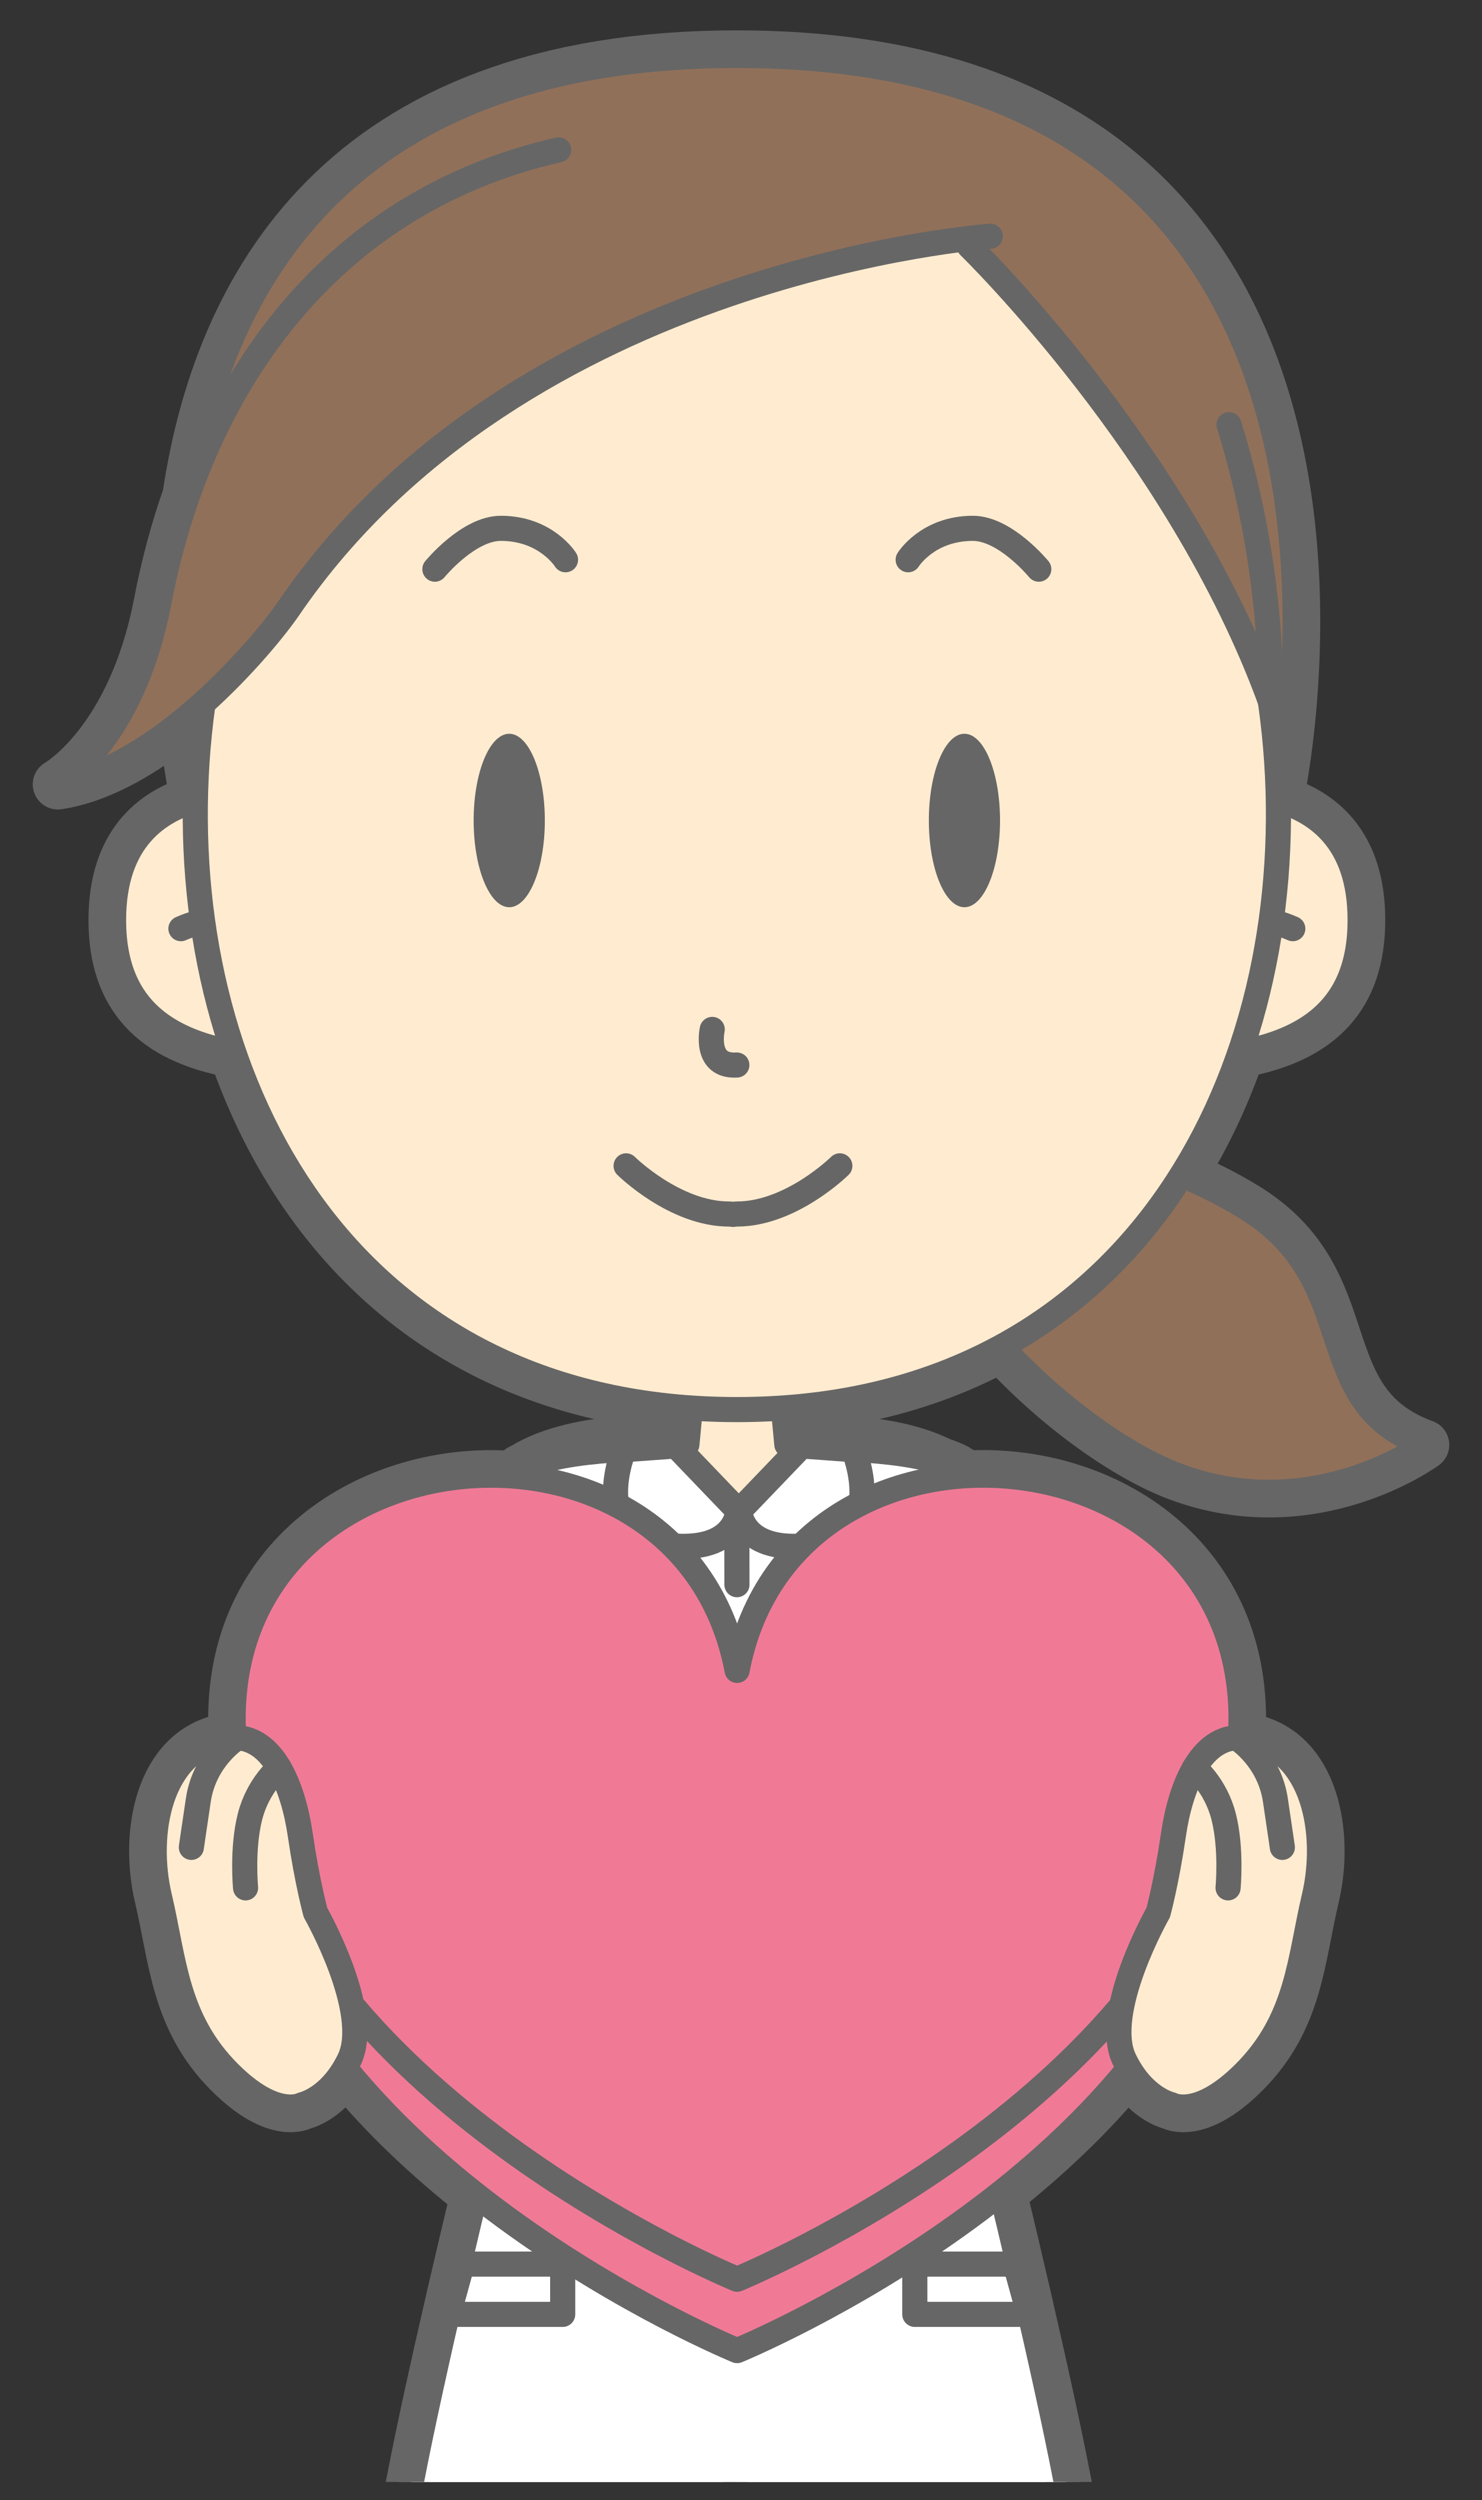 <?xml version="1.0" encoding="UTF-8"?>
<!DOCTYPE svg  PUBLIC '-//W3C//DTD SVG 1.1//EN'  'http://www.w3.org/Graphics/SVG/1.1/DTD/svg11.dtd'>
<svg version="1.1" viewBox="0 0 236 398" xmlns="http://www.w3.org/2000/svg">
<rect x="0" y="0" width="236" height="398" fill="#333333" stroke="none"/>
<defs>
<clipPath id="a">
<path d="m2.413 395.12h231.2v-393.1h-231.2z"/>
</clipPath>
</defs>
<g clip-path="url(#a)">
<path d="m198.7 276.74c-0.406-0.071-0.799-0.104-1.181-0.114 1.772-28.566-21.806-43.121-43.972-41.682-0.422-0.496-0.791-0.853-1.079-1.009-0.78-0.424-1.689-0.792-2.683-1.116-9.764-4.834-24.223-3.269-24.223-3.269h-0.303l-0.512-5.415c13.315-0.933 24.872-4.386 34.724-9.75 8.358 9.165 19.492 17.356 28.197 20.583 21.552 7.989 39.119-4.955 39.119-4.955-18.714-6.878-9.121-26.051-28.528-37.861-3.335-2.03-6.732-3.706-10.073-5.102 3.788-6.035 6.863-12.577 9.239-19.452 12.87-2.317 19.168-9.069 19.168-21.131 0-12.095-6.359-17.121-13.033-19.074 2e-3 -5e-3 26.357-118.56-86.218-118.56-63.19 0-82.605 37.354-87.48 70.129-1.906 5.414-3.433 11.091-4.563 16.988-4.257 22.21-16.083 28.917-16.083 28.917 6.918-1.036 13.942-5.286 20.02-10.251 0.791 7.848 1.886 12.78 1.886 12.781-6.673 1.952-13.032 6.979-13.032 19.074 0 12.062 6.297 18.813 19.167 21.131 10.411 30.11 34.202 53.84 72.678 56.537l-0.512 5.415h-0.302s-15.388-1.665-25.135 3.748c-0.101 0.056-0.211 0.136-0.326 0.226-0.291 0.131-0.57 0.268-0.834 0.411-0.296 0.16-0.675 0.532-1.113 1.05-22.308-1.691-46.25 12.862-44.467 41.637-0.408 6e-3 -0.828 0.043-1.263 0.118-10.595 1.844-12.941 15.238-10.584 25.218 2.359 9.976 2.577 19.55 11.143 28.083 7.469 7.442 11.6 5.016 11.6 5.016s3.821-0.805 6.777-5.849c6.219 7.653 13.481 14.387 20.808 20.161-5.244 21.892-10.612 45.571-11.985 56.177-2.328 17.982-2.096 37.969-2.096 38.755 0 0.201 3.957 0.3 9.837 0.334 0.847 12.501 1.82 23.967 2.675 26.68 2.062 6.555 20.506 132.54 20.506 132.54s-1.437 4.543-0.05 7.156l1.387 2.613s-3.893 2.577-1.447 5.844c2.448 3.268 0.512 2.119 0.513 2.118 0.223 1.363 6.523 0.24 6.523 0.24l0.93 6e-3c-4.994 0.74-10.429 2.568-13.663 6.782-1.726 2.25-2.599 4.031-2.989 5.429l-5e-3 3e-3c-2.994 5.432-0.712 7.688-0.712 7.688l28.876-0.25v-19.841s-0.072-0.01-0.208-0.026c-7e-3 -0.355-0.02-1.032-0.039-2.01 0.211-1e-3 0.371-1e-3 0.455-1e-3 1.054 7e-3 1.089-4.869 0.037-5.203-0.266-0.086-0.463-0.399-0.61-0.82-0.03-1.57-0.064-3.337-0.103-5.28 0.212-1.393 0.451-3.282 0.437-4.636-0.023-2.143-0.529-5.109-0.64-5.735-0.612-31.217-2.413-119.82-2.413-119.82-0.323-15.25-0.86-26.346-0.966-29.314-0.058-1.636 0.027-3.081 0.215-4.364 2.939-0.032 5.496-0.06 7.455-0.083 1.861 0.022 4.263 0.049 7.018 0.079 0.189 1.283 0.274 2.73 0.216 4.368-0.106 2.968-0.643 14.064-0.966 29.314 0 0-1.802 88.599-2.413 119.82-0.112 0.626-0.618 3.592-0.641 5.735-0.014 1.354 0.226 3.243 0.438 4.636-0.04 1.943-0.073 3.71-0.104 5.28-0.146 0.421-0.343 0.734-0.609 0.82-1.052 0.334-1.018 5.21 0.037 5.203 0.084 0 0.244 0 0.455 1e-3 -0.019 0.978-0.031 1.655-0.039 2.01-0.136 0.016-0.208 0.026-0.208 0.026v19.841l28.876 0.25s2.282-2.256-0.712-7.688l-5e-3 -3e-3c-0.391-1.398-1.264-3.179-2.989-5.429-3.234-4.214-8.669-6.042-13.663-6.782l0.929-6e-3s6.301 1.123 6.524-0.24c1e-3 1e-3 -1.936 1.15 0.512-2.118 2.447-3.267-1.446-5.844-1.446-5.844l1.387-2.613c1.387-2.613-0.051-7.156-0.051-7.156s18.444-125.98 20.507-132.54c0.854-2.713 1.827-14.177 2.675-26.677 6.122-0.034 10.273-0.131 10.273-0.337 0-0.786 0.233-20.773-2.096-38.755-1.38-10.661-6.797-34.539-12.068-56.527 7.156-5.68 14.233-12.28 20.315-19.754 2.951 4.992 6.742 5.792 6.742 5.792s4.131 2.426 11.6-5.016c8.566-8.533 8.784-18.107 11.143-28.083 2.357-9.98 0.011-23.374-10.584-25.218" fill="#666"/>
<path d="m203.56 127.39v0zm-4.86 149.35c-0.406-0.071-0.799-0.104-1.181-0.114 1.772-28.566-21.806-43.121-43.972-41.682-0.422-0.496-0.791-0.853-1.079-1.009-0.78-0.424-1.689-0.792-2.683-1.116-9.764-4.834-24.223-3.269-24.223-3.269h-0.303l-0.512-5.415c13.315-0.933 24.872-4.386 34.724-9.75 8.358 9.165 19.492 17.356 28.197 20.583 21.552 7.989 39.119-4.955 39.119-4.955-18.714-6.878-9.121-26.051-28.528-37.861-3.335-2.03-6.732-3.706-10.073-5.102 3.788-6.035 6.863-12.577 9.239-19.452 12.87-2.317 19.168-9.069 19.168-21.131 0-12.095-6.359-17.121-13.033-19.074 2e-3 -5e-3 26.357-118.56-86.218-118.56-63.19 0-82.605 37.354-87.48 70.129-1.906 5.414-3.433 11.091-4.563 16.988-4.257 22.21-16.083 28.917-16.083 28.917 6.918-1.036 13.942-5.286 20.02-10.251 0.791 7.848 1.886 12.78 1.886 12.781-6.673 1.952-13.032 6.979-13.032 19.074 0 12.062 6.297 18.813 19.167 21.131 10.411 30.11 34.202 53.84 72.678 56.537l-0.512 5.415h-0.302s-15.388-1.665-25.135 3.748c-0.101 0.056-0.211 0.136-0.326 0.226-0.291 0.131-0.57 0.268-0.834 0.411-0.296 0.16-0.675 0.532-1.113 1.05-22.308-1.691-46.25 12.862-44.467 41.637-0.408 6e-3 -0.828 0.043-1.263 0.118-10.595 1.844-12.941 15.238-10.584 25.218 2.359 9.976 2.577 19.55 11.143 28.083 7.469 7.442 11.6 5.016 11.6 5.016s3.821-0.805 6.777-5.849c6.219 7.653 13.481 14.387 20.808 20.161-5.244 21.892-10.612 45.571-11.985 56.177-2.328 17.982-2.096 37.969-2.096 38.755 0 0.201 3.957 0.3 9.837 0.334 0.847 12.501 1.82 23.967 2.675 26.68 2.062 6.555 20.506 132.54 20.506 132.54s-1.437 4.543-0.05 7.156l1.387 2.613s-3.893 2.577-1.447 5.844c2.448 3.268 0.512 2.119 0.513 2.118 0.223 1.363 6.523 0.24 6.523 0.24l0.93 6e-3c-4.994 0.74-10.429 2.568-13.663 6.782-1.726 2.25-2.599 4.031-2.989 5.429l-5e-3 3e-3c-2.994 5.432-0.712 7.688-0.712 7.688l28.876-0.25v-19.841s-0.072-0.01-0.208-0.026c-7e-3 -0.355-0.02-1.032-0.039-2.01 0.211-1e-3 0.371-1e-3 0.455-1e-3 1.054 7e-3 1.089-4.869 0.037-5.203-0.266-0.086-0.463-0.399-0.61-0.82-0.03-1.57-0.064-3.337-0.103-5.28 0.212-1.393 0.451-3.282 0.437-4.636-0.023-2.143-0.529-5.109-0.64-5.735-0.612-31.217-2.413-119.82-2.413-119.82-0.323-15.25-0.86-26.346-0.966-29.314-0.058-1.636 0.027-3.081 0.215-4.364 2.939-0.032 5.496-0.06 7.455-0.083 1.861 0.022 4.263 0.049 7.018 0.079 0.189 1.283 0.274 2.73 0.216 4.368-0.106 2.968-0.643 14.064-0.966 29.314 0 0-1.802 88.599-2.413 119.82-0.112 0.626-0.618 3.592-0.641 5.735-0.014 1.354 0.226 3.243 0.438 4.636-0.04 1.943-0.073 3.71-0.104 5.28-0.146 0.421-0.343 0.734-0.609 0.82-1.052 0.334-1.018 5.21 0.037 5.203 0.084 0 0.244 0 0.455 1e-3 -0.019 0.978-0.031 1.655-0.039 2.01-0.136 0.016-0.208 0.026-0.208 0.026v19.841l28.876 0.25s2.282-2.256-0.712-7.688l-5e-3 -3e-3c-0.391-1.398-1.264-3.179-2.989-5.429-3.234-4.214-8.669-6.042-13.663-6.782l0.929-6e-3s6.301 1.123 6.524-0.24c1e-3 1e-3 -1.936 1.15 0.512-2.118 2.447-3.267-1.446-5.844-1.446-5.844l1.387-2.613c1.387-2.613-0.051-7.156-0.051-7.156s18.444-125.98 20.507-132.54c0.854-2.713 1.827-14.177 2.675-26.677 6.122-0.034 10.273-0.131 10.273-0.337 0-0.786 0.233-20.773-2.096-38.755-1.38-10.661-6.797-34.539-12.068-56.527 7.156-5.68 14.233-12.28 20.315-19.754 2.951 4.992 6.742 5.792 6.742 5.792s4.131 2.426 11.6-5.016c8.566-8.533 8.784-18.107 11.143-28.083 2.357-9.98 0.011-23.374-10.584-25.218z" fill-opacity="0" stroke="#666" stroke-linecap="round" stroke-linejoin="round" stroke-width="8"/>
<path d="m157.36 180.26s21.495 0.08 40.899 11.886c19.407 11.81 9.814 30.983 28.528 37.861 0 0-17.567 12.944-39.119 4.955-21.55-7.987-57.996-46.401-30.308-54.702" fill="#917059"/>
<path d="m157.36 180.26s21.495 0.08 40.899 11.886c19.407 11.81 9.814 30.983 28.528 37.861 0 0-17.567 12.944-39.119 4.955-21.55-7.987-57.996-46.401-30.308-54.702z" fill-opacity="0" stroke="#666" stroke-linecap="round" stroke-linejoin="round" stroke-width="4"/>
<path d="m117.34 8.827c-112.58 0-86.22 118.56-86.22 118.56l86.22-72.911 86.218 72.911s26.36-118.56-86.218-118.56" fill="#917059"/>
<path d="m117.34 8.827c-112.58 0-86.22 118.56-86.22 118.56l86.22-72.911 86.218 72.911s26.36-118.56-86.218-118.56z" fill-opacity="0" stroke="#666" stroke-linecap="round" stroke-linejoin="round" stroke-width="4"/>
<path d="m117.34 229.55h8.22s15.389-1.665 25.135 3.748c5.266 2.925 28.938 52.965 34.381 73.333 0 0-6.213 7-10 7-8.347 0-10.471-7.646-10.471-7.646l-22.14-46.372 1.812 39.881 20.02 82.384-38.572 1.992h-1e-3s-6e-3 0-6e-3 1e-3l-0.412 0.021c-1.233 0.024-4.942-0.227-6.841-3.932-0.476-0.93-0.842-2.131-1.125-3.448" fill="#FFECD0"/>
<path d="m117.34 229.55h8.22s15.389-1.665 25.135 3.748c5.266 2.925 28.938 52.965 34.381 73.333 0 0-6.213 7-10 7-8.347 0-10.471-7.646-10.471-7.646l-22.14-46.372 1.812 39.881 20.02 82.384-38.572 1.992h-1e-3s-6e-3 0-6e-3 1e-3l-0.412 0.021c-1.233 0.024-4.942-0.227-6.841-3.932-0.476-0.93-0.842-2.131-1.125-3.448" fill-opacity="0" stroke="#666" stroke-linecap="round" stroke-linejoin="round" stroke-width="4"/>
<path d="m117.34 229.55h-8.221s-15.388-1.665-25.135 3.748c-5.266 2.925-28.938 52.965-34.38 73.333 0 0 6.212 7 10 7 8.346 0 10.47-7.646 10.47-7.646l22.14-46.372-1.812 39.881-20.02 82.384 38.572 1.992h1e-3s6e-3 0 6e-3 1e-3l0.411 0.021c1.234 0.024 4.943-0.227 6.842-3.932 0.476-0.93 0.842-2.131 1.126-3.448" fill="#FFECD0"/>
<path d="m117.34 229.55h-8.221s-15.388-1.665-25.135 3.748c-5.266 2.925-28.938 52.965-34.38 73.333 0 0 6.212 7 10 7 8.346 0 10.47-7.646 10.47-7.646l22.14-46.372-1.812 39.881-20.02 82.384 38.572 1.992h1e-3s6e-3 0 6e-3 1e-3l0.411 0.021c1.234 0.024 4.943-0.227 6.842-3.932 0.476-0.93 0.842-2.131 1.126-3.448" fill-opacity="0" stroke="#666" stroke-linecap="round" stroke-linejoin="round" stroke-width="4"/>
<path d="m125.3 229.97-1.469-15.517-6.489-4.22-6.491 4.22-1.468 15.517-11.243 2.488s-1.924 8.937 19.202 8.937c21.125 0 19.201-8.937 19.201-8.937z" fill="#FFECD0"/>
<path d="m125.3 229.97-1.469-15.517-6.489-4.22-6.491 4.22-1.468 15.517-11.243 2.488s-1.924 8.937 19.202 8.937c21.125 0 19.201-8.937 19.201-8.937l-11.243-2.488z" fill-opacity="0" stroke="#666" stroke-linecap="round" stroke-linejoin="round" stroke-width="4"/>
<path d="m117.51 434.7 0.464-65.962-41.913-0.295s-12.003 18.308-9.75 35.158c0.438 3.273 2.041 13.529 4.337 27.926 0.984 16.565 2.352 36.129 3.504 39.787 2.062 6.555 20.506 132.54 20.506 132.54s-1.437 4.543-0.05 7.156l1.387 2.613s-3.893 2.577-1.447 5.844c2.448 3.268 0.512 2.119 0.513 2.118 0.223 1.363 6.523 0.24 6.523 0.24l12.234 0.085s-0.016-0.805-0.044-2.304c0.211-1e-3 0.371-1e-3 0.455-1e-3 1.054 7e-3 1.089-4.869 0.037-5.203-0.266-0.086-0.463-0.399-0.61-0.82-0.03-1.57-0.064-3.337-0.103-5.28 0.212-1.393 0.451-3.282 0.437-4.636-0.023-2.143-0.529-5.109-0.64-5.735-0.612-31.217-2.413-119.82-2.413-119.82-0.323-15.25-0.86-26.346-0.966-29.314-0.451-12.65 7.539-14.098 7.539-14.098" fill="#fff"/>
<path d="m117.51 434.7 0.464-65.962-41.913-0.295s-12.003 18.308-9.75 35.158c0.438 3.273 2.041 13.529 4.337 27.926 0.984 16.565 2.352 36.129 3.504 39.787 2.062 6.555 20.506 132.54 20.506 132.54s-1.437 4.543-0.05 7.156l1.387 2.613s-3.893 2.577-1.447 5.844c2.448 3.268 0.512 2.119 0.513 2.118 0.223 1.363 6.523 0.24 6.523 0.24l12.234 0.085s-0.016-0.805-0.044-2.304c0.211-1e-3 0.371-1e-3 0.455-1e-3 1.054 7e-3 1.089-4.869 0.037-5.203-0.266-0.086-0.463-0.399-0.61-0.82-0.03-1.57-0.064-3.337-0.103-5.28 0.212-1.393 0.451-3.282 0.437-4.636-0.023-2.143-0.529-5.109-0.64-5.735-0.612-31.217-2.413-119.82-2.413-119.82-0.323-15.25-0.86-26.346-0.966-29.314-0.451-12.65 7.539-14.098 7.539-14.098z" fill-opacity="0" stroke="#666" stroke-linecap="round" stroke-linejoin="round" stroke-width="4"/>
<path d="m117.34 434.7-0.464-65.962 41.913-0.295s12.003 18.308 9.75 35.158c-0.438 3.273-2.041 13.529-4.336 27.926-0.985 16.565-2.354 36.129-3.505 39.787-2.063 6.555-20.507 132.54-20.507 132.54s1.438 4.543 0.051 7.156l-1.387 2.613s3.893 2.577 1.446 5.844c-2.448 3.268-0.511 2.119-0.512 2.118-0.223 1.363-6.524 0.24-6.524 0.24l-12.234 0.085s0.017-0.805 0.045-2.304c-0.211-1e-3 -0.371-1e-3 -0.455-1e-3 -1.055 7e-3 -1.089-4.869-0.037-5.203 0.266-0.086 0.463-0.399 0.609-0.82 0.031-1.57 0.064-3.337 0.104-5.28-0.212-1.393-0.452-3.282-0.438-4.636 0.023-2.143 0.529-5.109 0.641-5.735 0.611-31.217 2.413-119.82 2.413-119.82 0.323-15.25 0.86-26.346 0.966-29.314 0.451-12.65-7.539-14.098-7.539-14.098" fill="#fff"/>
<path d="m117.34 434.7-0.464-65.962 41.913-0.295s12.003 18.308 9.75 35.158c-0.438 3.273-2.041 13.529-4.336 27.926-0.985 16.565-2.354 36.129-3.505 39.787-2.063 6.555-20.507 132.54-20.507 132.54s1.438 4.543 0.051 7.156l-1.387 2.613s3.893 2.577 1.446 5.844c-2.448 3.268-0.511 2.119-0.512 2.118-0.223 1.363-6.524 0.24-6.524 0.24l-12.234 0.085s0.017-0.805 0.045-2.304c-0.211-1e-3 -0.371-1e-3 -0.455-1e-3 -1.055 7e-3 -1.089-4.869-0.037-5.203 0.266-0.086 0.463-0.399 0.609-0.82 0.031-1.57 0.064-3.337 0.104-5.28-0.212-1.393-0.452-3.282-0.438-4.636 0.023-2.143 0.529-5.109 0.641-5.735 0.611-31.217 2.413-119.82 2.413-119.82 0.323-15.25 0.86-26.346 0.966-29.314 0.451-12.65-7.539-14.098-7.539-14.098z" fill-opacity="0" stroke="#666" stroke-linecap="round" stroke-linejoin="round" stroke-width="4"/>
<path d="m171.55 405.54c-2.881-22.258-23.361-102.12-23.361-102.12l-1.577-28.207 1.159 3.648 23.139-12.763s-14.889-30.237-18.444-32.165c-6.994-3.794-24.106-3.315-24.106-3.315l2.382 5.722-13.223 5.053-12.987-5.014 2.398-5.761s-17.112-0.479-24.106 3.315c-3.555 1.928-18.443 32.165-18.443 32.165l23.138 12.763 1.159-3.649-1.577 28.208s-20.479 79.866-23.361 102.12c-2.328 17.982-2.096 37.969-2.096 38.755 0 0.659 42.39 0.212 56.001 0.051 13.611 0.161 56.001 0.608 56.001-0.051 0-0.786 0.233-20.773-2.096-38.755" fill="#fff"/>
<path d="m171.55 405.54c-2.881-22.258-23.361-102.12-23.361-102.12l-1.577-28.207 1.159 3.648 23.139-12.763s-14.889-30.237-18.444-32.165c-6.994-3.794-24.106-3.315-24.106-3.315l2.382 5.722-13.223 5.053-12.987-5.014 2.398-5.761s-17.112-0.479-24.106 3.315c-3.555 1.928-18.443 32.165-18.443 32.165l23.138 12.763 1.159-3.649-1.577 28.208s-20.479 79.866-23.361 102.12c-2.328 17.982-2.096 37.969-2.096 38.755 0 0.659 42.39 0.212 56.001 0.051 13.611 0.161 56.001 0.608 56.001-0.051 0-0.786 0.233-20.773-2.096-38.755z" fill-opacity="0" stroke="#666" stroke-linecap="round" stroke-linejoin="round" stroke-width="4"/>
<path d="m107.64 230.19 9.861 10.278s-0.121 7.079-11.946 5.467c-11.824-1.611-6.196-15.143-6.196-15.143z" fill="#fff"/>
<path d="m107.64 230.19 9.861 10.278s-0.121 7.079-11.946 5.467c-11.824-1.611-6.196-15.143-6.196-15.143l8.281-0.602z" fill-opacity="0" stroke="#666" stroke-linecap="round" stroke-linejoin="round" stroke-width="4"/>
<path d="m127.65 230.19-9.861 10.278s0.121 7.079 11.945 5.467c11.824-1.611 6.197-15.143 6.197-15.143z" fill="#fff"/>
<path d="m127.65 230.19-9.861 10.278s0.121 7.079 11.945 5.467c11.824-1.611 6.197-15.143 6.197-15.143l-8.281-0.602z" fill-opacity="0" stroke="#666" stroke-linecap="round" stroke-linejoin="round" stroke-width="4"/>
<path d="m117.34 241.39 0.013 10.886" fill="#fff"/>
<path d="m117.34 241.39 0.013 10.886" fill-opacity="0" stroke="#666" stroke-linecap="round" stroke-linejoin="round" stroke-width="4"/>
<path d="m142.77 271.58-0.681-8.465h-17.819l-0.5 8.432z" fill="#fff"/>
<path d="m142.77 271.58-0.681-8.465h-17.819l-0.5 8.432 19 0.033z" fill-opacity="0" stroke="#666" stroke-linecap="round" stroke-linejoin="round" stroke-width="4"/>
<path d="m73.606 360.44h16v8h-18.198z" fill="#fff"/>
<path d="m73.606 360.44h16v8h-18.198l2.198-8z" fill-opacity="0" stroke="#666" stroke-linecap="round" stroke-linejoin="round" stroke-width="4"/>
<path d="m161.68 360.44h-16v8h18.199z" fill="#fff"/>
<path d="m161.68 360.44h-16v8h18.199l-2.199-8z" fill-opacity="0" stroke="#666" stroke-linecap="round" stroke-linejoin="round" stroke-width="4"/>
<path d="m46.228 126.83s-28.142-5.808-28.142 19.636c0 14.967 9.688 21.762 29.606 22.048" fill="#FFECD0"/>
<path d="m46.228 126.83s-28.142-5.808-28.142 19.636c0 14.967 9.688 21.762 29.606 22.048" fill-opacity="0" stroke="#666" stroke-linecap="round" stroke-linejoin="round" stroke-width="4"/>
<path d="m28.81 147.84s3.689-1.703 7.204-1.682" fill="#FFECD0"/>
<path d="m28.81 147.84s3.689-1.703 7.204-1.682" fill-opacity="0" stroke="#666" stroke-linecap="round" stroke-linejoin="round" stroke-width="4"/>
<path d="m188.45 126.83s28.142-5.808 28.142 19.636c0 14.967-9.688 21.762-29.606 22.048" fill="#FFECD0"/>
<path d="m188.45 126.83s28.142-5.808 28.142 19.636c0 14.967-9.688 21.762-29.606 22.048" fill-opacity="0" stroke="#666" stroke-linecap="round" stroke-linejoin="round" stroke-width="4"/>
<path d="m205.87 147.84s-3.69-1.703-7.205-1.682" fill="#FFECD0"/>
<path d="m205.87 147.84s-3.69-1.703-7.205-1.682" fill-opacity="0" stroke="#666" stroke-linecap="round" stroke-linejoin="round" stroke-width="4"/>
<path d="m117.34 224.4c-120.76 0-109.08-196.95 0-196.95 109.08 0 120.76 196.95 0 196.95" fill="#FFECD0"/>
<path d="m117.34 224.4c-120.76 0-109.08-196.95 0-196.95 109.08 0 120.76 196.95 0 196.95z" fill-opacity="0" stroke="#666" stroke-linecap="round" stroke-linejoin="round" stroke-width="4"/>
<path d="m113.42 163.88s-1.333 6 3.919 5.667" fill-opacity="0" stroke="#666" stroke-linecap="round" stroke-linejoin="round" stroke-width="4"/>
<path d="m133.74 185.6s-7.732 7.669-16.398 7.669c-0.215 0-0.418 0.028-0.621 0.057-0.202-0.029-0.405-0.057-0.62-0.057-8.666 0-16.399-7.669-16.399-7.669" fill-opacity="0" stroke="#666" stroke-linecap="round" stroke-linejoin="round" stroke-width="4"/>
<path d="m117.38 277.28c-9.041-47.72-87.691-38.797-79.681 15.211 7.758 52.298 79.681 81.716 79.681 81.716s71.923-29.418 79.679-81.716c8.012-54.008-70.64-62.931-79.679-15.211" fill="#F07A96"/>
<path d="m117.38 277.28c-9.041-47.72-87.691-38.797-79.681 15.211 7.758 52.298 79.681 81.716 79.681 81.716s71.923-29.418 79.679-81.716c8.012-54.008-70.64-62.931-79.679-15.211z" fill-opacity="0" stroke="#666" stroke-linecap="round" stroke-linejoin="round" stroke-width="4"/>
<path d="m117.38 265.92c-9.041-47.721-87.691-38.798-79.681 15.21 7.758 52.298 79.681 81.716 79.681 81.716s71.923-29.418 79.679-81.716c8.012-54.008-70.64-62.931-79.679-15.21" fill="#F07A96"/>
<path d="m117.38 265.92c-9.041-47.721-87.691-38.798-79.681 15.21 7.758 52.298 79.681 81.716 79.681 81.716s71.923-29.418 79.679-81.716c8.012-54.008-70.64-62.931-79.679-15.21z" fill-opacity="0" stroke="#666" stroke-linecap="round" stroke-linejoin="round" stroke-width="4"/>
<path d="m36.538 330.04c-8.566-8.533-8.784-18.107-11.143-28.083-2.357-9.98-0.011-23.374 10.584-25.218 7.328-1.276 10.724 7.715 11.829 15.311 1.109 7.599 2.435 12.431 2.435 12.431s9.02 15.829 5.399 23.37c-3.011 6.271-7.504 7.205-7.504 7.205s-4.131 2.426-11.6-5.016" fill="#FFECD0"/>
<path d="m36.538 330.04c-8.566-8.533-8.784-18.107-11.143-28.083-2.357-9.98-0.011-23.374 10.584-25.218 7.328-1.276 10.724 7.715 11.829 15.311 1.109 7.599 2.435 12.431 2.435 12.431s9.02 15.829 5.399 23.37c-3.011 6.271-7.504 7.205-7.504 7.205s-4.131 2.426-11.6-5.016z" fill-opacity="0" stroke="#666" stroke-linecap="round" stroke-linejoin="round" stroke-width="4"/>
<path d="m44.45 281.44s-3.348 2.682-4.643 7.777c-1.294 5.094-0.701 11.325-0.701 11.325" fill="#FFECD0"/>
<path d="m44.45 281.44s-3.348 2.682-4.643 7.777c-1.294 5.094-0.701 11.325-0.701 11.325" fill-opacity="0" stroke="#666" stroke-linecap="round" stroke-linejoin="round" stroke-width="4"/>
<path d="m37.799 276.64s-5.213 3.183-6.217 9.924c-0.86 5.759-1.109 7.531-1.109 7.531" fill="#FFECD0"/>
<path d="m37.799 276.64s-5.213 3.183-6.217 9.924c-0.86 5.759-1.109 7.531-1.109 7.531" fill-opacity="0" stroke="#666" stroke-linecap="round" stroke-linejoin="round" stroke-width="4"/>
<path d="m198.14 330.04c8.566-8.533 8.784-18.107 11.143-28.083 2.357-9.98 0.011-23.374-10.584-25.218-7.328-1.276-10.724 7.715-11.829 15.311-1.109 7.599-2.435 12.431-2.435 12.431s-9.02 15.829-5.399 23.37c3.011 6.271 7.504 7.205 7.504 7.205s4.131 2.426 11.6-5.016" fill="#FFECD0"/>
<path d="m198.14 330.04c8.566-8.533 8.784-18.107 11.143-28.083 2.357-9.98 0.011-23.374-10.584-25.218-7.328-1.276-10.724 7.715-11.829 15.311-1.109 7.599-2.435 12.431-2.435 12.431s-9.02 15.829-5.399 23.37c3.011 6.271 7.504 7.205 7.504 7.205s4.131 2.426 11.6-5.016z" fill-opacity="0" stroke="#666" stroke-linecap="round" stroke-linejoin="round" stroke-width="4"/>
<path d="m190.22 281.44s3.348 2.682 4.643 7.777c1.294 5.094 0.701 11.325 0.701 11.325" fill="#FFECD0"/>
<path d="m190.22 281.44s3.348 2.682 4.643 7.777c1.294 5.094 0.701 11.325 0.701 11.325" fill-opacity="0" stroke="#666" stroke-linecap="round" stroke-linejoin="round" stroke-width="4"/>
<path d="m196.88 276.64s5.213 3.183 6.217 9.924c0.86 5.759 1.109 7.531 1.109 7.531" fill="#FFECD0"/>
<path d="m196.88 276.64s5.213 3.183 6.217 9.924c0.86 5.759 1.109 7.531 1.109 7.531" fill-opacity="0" stroke="#666" stroke-linecap="round" stroke-linejoin="round" stroke-width="4"/>
<path d="m144.62 89.109s3.088-5 10.301-5c5.186 0 10.5 6.5 10.5 6.5" fill-opacity="0" stroke="#666" stroke-linecap="round" stroke-linejoin="round" stroke-width="4"/>
<path d="m159.25 130.62c0 7.627-2.538 13.809-5.669 13.809-3.13 0-5.668-6.182-5.668-13.809s2.538-13.81 5.668-13.81c3.131 0 5.669 6.183 5.669 13.81" fill="#666"/>
<path d="m90.055 89.109s-3.088-5-10.301-5c-5.186 0-10.5 6.5-10.5 6.5" fill-opacity="0" stroke="#666" stroke-linecap="round" stroke-linejoin="round" stroke-width="4"/>
<path d="m75.424 130.62c0 7.627 2.539 13.809 5.669 13.809s5.668-6.182 5.668-13.809-2.538-13.81-5.668-13.81-5.669 6.183-5.669 13.81" fill="#666"/>
<path d="m152.04 37.612s28.324 27.048 36.377 40.411c0 0 3.529-37.174-27.71-49.745-31.24-12.57-8.667 9.334-8.667 9.334" fill="#917059"/>
<path d="m154.35 39.198s33.361 32.413 47.934 72.402c0 0 0.927-19.989-6.573-43.989" fill="#917059"/>
<path d="m154.35 39.198s33.361 32.413 47.934 72.402c0 0 0.927-19.989-6.573-43.989" fill-opacity="0" stroke="#666" stroke-linecap="round" stroke-linejoin="round" stroke-width="4"/>
<path d="m36.034 76.395s18.678-60.45 80.678-60.45 52.667 20.333 52.667 20.333-109.69 19.901-133.34 40.117" fill="#917059"/>
<path d="m157.71 37.612s-74.838 5.165-111.75 59.249c-3.909 5.727-20.625 25.584-36.75 28 0 0 11.826-6.707 16.083-28.917 6.917-36.083 28.417-64.083 63.667-72.083" fill="#917059"/>
<path d="m157.71 37.612s-74.838 5.165-111.75 59.249c-3.909 5.727-20.625 25.584-36.75 28 0 0 11.826-6.707 16.083-28.917 6.917-36.083 28.417-64.083 63.667-72.083" fill-opacity="0" stroke="#666" stroke-linecap="round" stroke-linejoin="round" stroke-width="4"/>
</g>
</svg>
